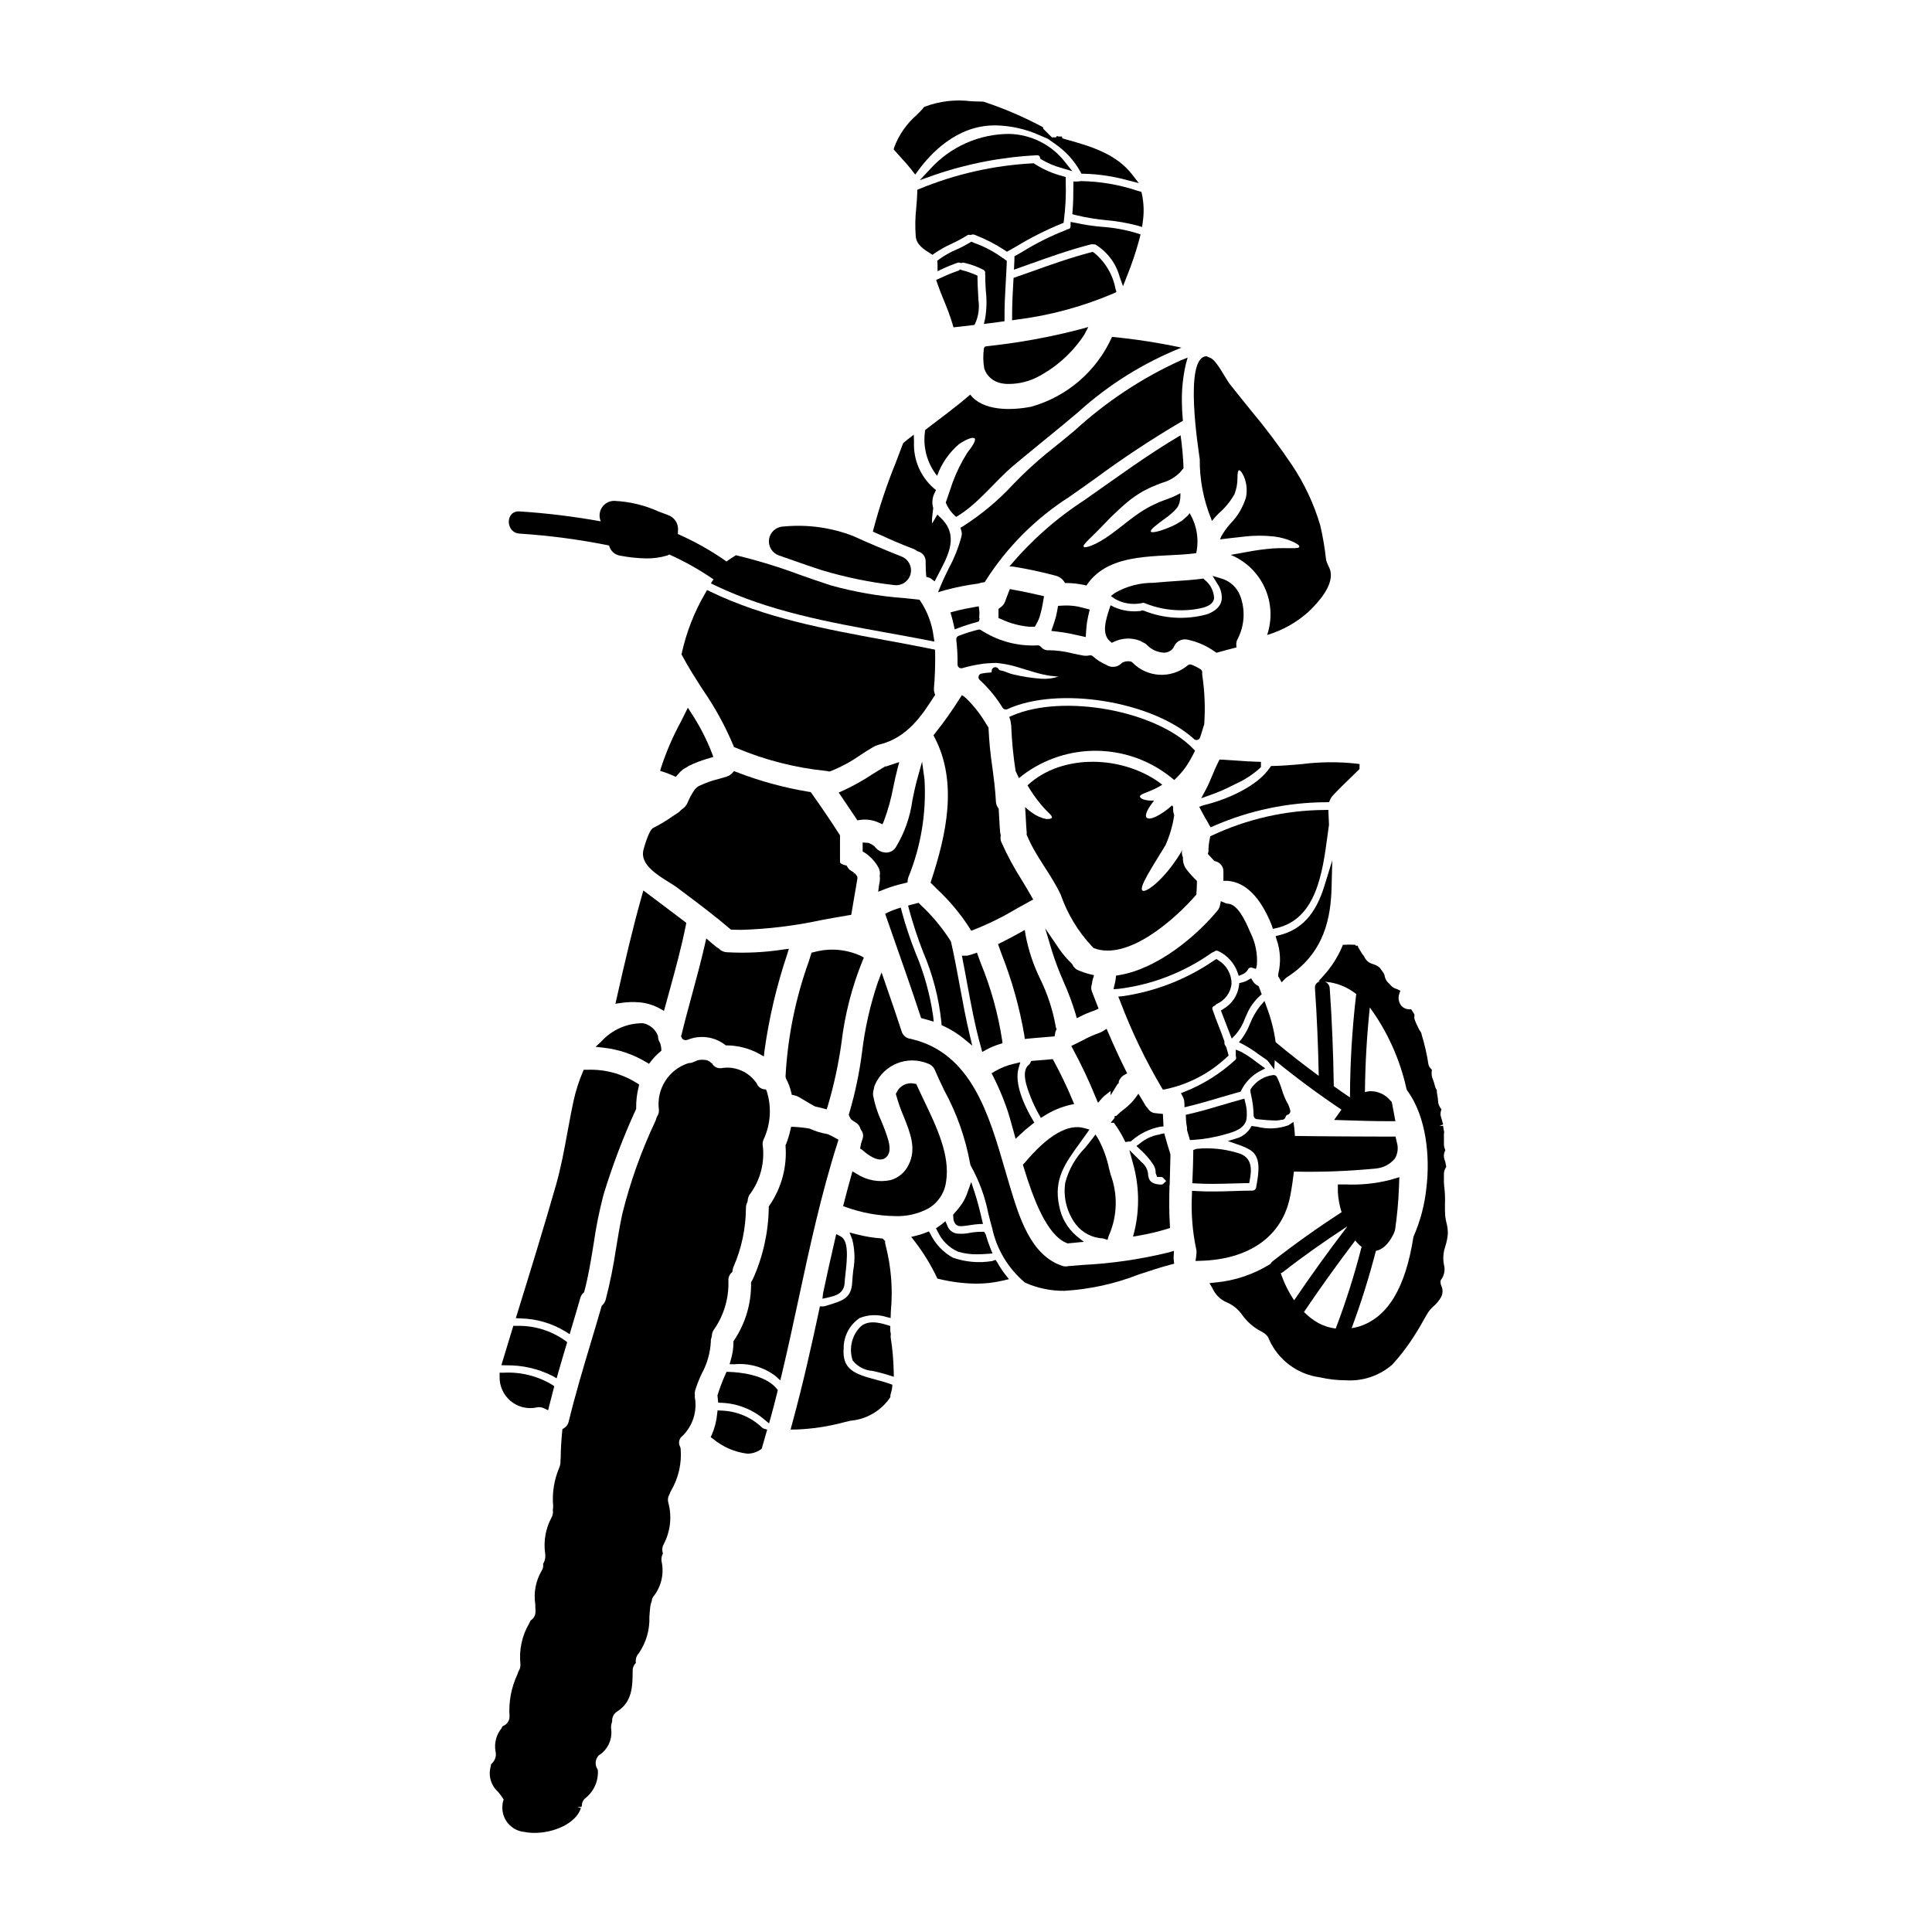<?xml version="1.0" encoding="UTF-8"?>
<!-- Uploaded to: SVG Repo, www.svgrepo.com, Generator: SVG Repo Mixer Tools -->
<svg fill="#000000" width="800px" height="800px" version="1.1" viewBox="144 144 512 512" xmlns="http://www.w3.org/2000/svg">
 <g>
  <path d="m431.73 312.83 0.16-2.277v-0.004c0.074-1.059 0.23-2.109 0.465-3.148l0.43-1.867-1.855-0.48h0.004c-1.613-0.453-3.289-0.652-4.961-0.582l-1.574 0.086-0.273 1.535c-0.168 0.949-0.414 1.887-0.727 2.801l-0.789 2.301 2.414 0.293c1.504 0.203 2.996 0.484 4.473 0.844z"/>
  <path d="m416.72 310.09h1.527l0.559-1.023c0.383-0.688 0.68-1.418 0.875-2.18 0.285-1.008 0.516-2.035 0.688-3.07l0.301-1.82-1.777-0.402c-1.875-0.434-3.766-0.84-5.664-1.18l-1.621-0.305-0.789 2.066c-0.164 0.426-0.34 0.875-0.484 1.297h0.004c-0.199 0.516-0.531 0.973-0.965 1.316l-0.766 0.59v2.398l1.18 0.516c2.195 0.977 4.539 1.582 6.934 1.797z"/>
  <path d="m437.94 305.5c-0.875 2.754-2.074 6.492 0.215 8.438l0.484 0.414 0.578-0.277h0.004c2.109-1.008 4.535-1.125 6.734-0.324 0.281 0.086 0.547 0.219 0.785 0.391l0.234 0.129 0.004 0.004c0.383 0.152 0.73 0.387 1.02 0.684 1.211 1.258 2.875 1.98 4.621 2.004 0.91-0.047 1.754-0.496 2.301-1.223l0.148-0.281c0.566-1.48 2.144-2.309 3.684-1.938 2.613 0.555 5.078 1.648 7.238 3.211l0.395 0.262 0.449-0.129c1.348-0.395 2.695-0.738 4.043-1.086l0.789-0.195-0.035-0.789h-0.004c-0.02-0.516 0.109-1.027 0.371-1.473 1.824-3.531 2.07-7.668 0.68-11.391-0.832-2.195-2.629-3.887-4.871-4.578l-2.461-0.734 1.344 2.191c0.828 1.207 1.207 2.668 1.066 4.125-0.352 2.449-2.934 3.543-4.019 3.894v-0.004c-5.5 1.484-11.332 1.137-16.617-0.992l-0.492-0.07-0.355 0.141c-2.359 0.305-4.754-0.039-6.934-0.988l-1.023-0.516z"/>
  <path d="m467.82 345.32-0.633-0.035-0.273 0.566c-0.613 1.18-1.133 2.422-1.652 3.66-0.555 1.336-1.082 2.594-1.727 3.793l-1.215 2.242 2.406-0.852-0.004 0.004c2.055-0.723 4.055-1.586 5.988-2.582l0.609-0.312h0.004c2.391-1.055 4.606-2.481 6.551-4.227l0.289-0.316v-1.363l-0.961-0.023c-1.887-0.047-3.762-0.184-5.633-0.32-1.262-0.086-2.504-0.172-3.75-0.234z"/>
  <path d="m446.33 303.88 0.262-0.055v-0.004c0.262-0.094 0.551-0.082 0.805 0.035 3.074 1.246 6.359 1.883 9.676 1.867 1.48 0.012 2.961-0.117 4.418-0.395 1.387-0.262 3.965-0.742 4.258-2.809-0.078-1.906-0.988-3.68-2.492-4.852l-0.344-0.344-0.48 0.062c-2.316 0.301-4.723 0.461-7.031 0.617-1.594 0.109-3.184 0.215-4.773 0.367l-0.953 0.082h0.004c-3.582-0.031-7.102 0.895-10.207 2.676l-1.074 0.828 1.117 0.789v-0.004c2.07 1.16 4.484 1.562 6.816 1.137z"/>
  <path d="m481.05 389.32 0.285 0.84 0.867-0.191c10.629-2.363 12.281-14.66 13.602-24.535l0.395-2.863c-0.055-0.98-0.109-1.969-0.137-2.961l-0.023-0.988-0.988 0.027h-0.004c-10.336 0.07-20.531 2.383-29.883 6.773l-0.434 0.211-0.098 0.473c-0.258 1.203-0.391 2.43-0.395 3.66l-0.145 0.516 0.352 0.395c0.395 0.441 0.789 0.883 1.18 1.301l0.188 0.191 0.266 0.066c1.328 0.301 2.238 1.527 2.141 2.887v2.316h1.18c4.676 0.395 8.543 4.25 11.508 11.469 0.043 0.102 0.07 0.207 0.145 0.414z"/>
  <path d="m387.94 413.3 0.164 0.504 0.879 0.238c0.359 0.098 0.719 0.191 1.051 0.293l1.406 0.418-0.145-1.457c-0.84-5.82-2.43-11.508-4.723-16.922-1.402-3.547-2.606-7.164-3.602-10.84l-0.25-1.008-0.996 0.309-0.004-0.004c-0.809 0.254-1.598 0.566-2.359 0.938l-0.789 0.395 1.969 5.633c2.469 7.019 5.027 14.297 7.398 21.504z"/>
  <path d="m393.52 415.67 0.543 0.246c1.914 0.883 3.711 2.004 5.34 3.336l2.258 1.855-0.68-2.844c-1.02-4.258-1.828-8.66-2.606-12.883-0.707-3.844-1.438-7.816-2.328-11.707l-0.102-0.27 0.004 0.004c-2.262-3.574-4.981-6.84-8.09-9.707l-0.434-0.438-2.773 0.715 0.25 1.004v0.004c1.043 3.832 2.285 7.609 3.731 11.309 2.57 5.973 4.211 12.305 4.859 18.777z"/>
  <path d="m426.72 473.43 0.223 0.086 4.273-0.418-1.898-1.516h0.004c-2.441-2.066-4.082-4.926-4.641-8.074-1.484-7 1.574-11.203 5.441-16.531 0.59-0.812 1.18-1.641 1.793-2.504l0.789-1.133-1.332-0.375c-4.328-1.242-9.703 1.879-15.883 9.266l-0.418 0.418 0.172 0.566c2.539 8.305 6.121 18.105 11.477 20.215z"/>
  <path d="m404.3 422.77 1.078-0.586c1.117-0.605 2.293-1.102 3.508-1.473l0.789-0.242-0.09-0.789h-0.004c-1.074-7.023-2.981-13.895-5.684-20.469l-1-2.754-0.918 0.324v-0.004c-0.43 0.16-0.867 0.289-1.312 0.395-0.188 0.059-0.379 0.094-0.574 0.102h-1.18l0.227 1.18c0.395 2.027 0.789 4.062 1.148 6.098 1.039 5.621 2.113 11.434 3.699 17.059z"/>
  <path d="m403.51 305.7-0.133-1.023-1.012 0.176c-1.75 0.309-3.621 0.66-5.512 1.18l-0.973 0.262 0.281 0.969c0.223 0.758 0.395 1.523 0.602 2.426l0.246 1.094 1.059-0.395h0.004c1.531-0.574 3.094-1.074 4.676-1.492l0.734-0.273v-0.395l0.145-0.16-0.129-0.395c0.039-0.449 0.062-0.895 0.062-1.344 0.012-0.098-0.023-0.363-0.051-0.629z"/>
  <path d="m410.6 437.14c0.602 1.574 1.254 3.938 2.008 6.691l0.539 1.969 1.18-1.121c0.934-0.883 1.969-1.773 3.106-2.66l0.672-0.531-0.434-0.738c-3.324-5.656-4.652-10.496-3.746-13.637l0.465-1.609-1.633 0.395v-0.008c-1.824 0.414-3.574 1.109-5.188 2.062l-0.789 0.473 0.418 0.824 0.004-0.004c1.297 2.555 2.434 5.191 3.398 7.894z"/>
  <path d="m454.5 350.15 0.688 0.566 0.633-0.629h0.004c0.867-0.859 1.664-1.789 2.379-2.777 0.816-1.199 1.547-2.453 2.184-3.758l0.305-0.617-0.477-0.496c-9.73-10.121-34.367-14.656-47.922-8.812l-0.836 0.359 0.289 0.863h-0.004c0.078 0.281 0.125 0.57 0.148 0.859 0.062 0.25 0.098 0.504 0.098 0.762 0.156 3.969 0.543 7.93 1.156 11.855l0.898 1.902 0.957-0.789c5.711-4.32 12.711-6.598 19.871-6.469 7.164 0.129 14.074 2.656 19.629 7.18z"/>
  <path d="m378.6 347.1-0.227 0.133c-1.113 0.656-2.215 1.344-3.316 2.035h-0.004c-2.449 1.621-5.023 3.055-7.695 4.285l-1.098 0.477 0.676 0.988c1.328 1.941 2.629 3.887 3.938 5.856l0.348 0.531 0.633-0.105c1.73-0.266 3.504-0.012 5.09 0.727l0.93 0.418 0.395-0.941c1.102-2.957 1.941-6.008 2.508-9.117 0.336-1.574 0.668-3.148 1.078-4.695l0.453-1.734-2.398 0.789c-0.395 0.141-0.789 0.285-1.035 0.359z"/>
  <path d="m416.17 365.4c2.293 5.602 6.379 10.234 8.938 15.711 1.77 5.078 4.578 9.73 8.246 13.66 0.164 0.129 0.305 0.285 0.426 0.453 9.016 3.602 21.613-7.606 27.266-14.141 0.105-1.145 0.133-2.316 0.16-3.629-0.93-0.879-1.793-1.82-2.586-2.824-0.797-0.934-1.199-2.141-1.121-3.363-0.191-0.465-0.293-0.965-0.297-1.469 0-0.184 0.055-0.348 0.055-0.535-0.113 0.27-0.242 0.535-0.391 0.789-4.293 7.043-9.176 10.629-10.086 9.977-1.094-0.746 2.535-6.188 6.109-12.082 1.121-2.527 1.895-5.195 2.293-7.93-0.27-0.684-0.363-1.43-0.266-2.16-0.113-0.129-0.211-0.273-0.293-0.426-3.094 2.754-5.977 4.055-6.75 3.254-0.613-0.613 0.297-2.43 1.969-4.512-2.512 0.105-3.656-0.586-3.734-1.039-0.133-0.664 1.922-1.094 4.027-2.133v0.004c0.648-0.312 1.281-0.66 1.891-1.043-9.949-7.762-26.438-8.508-35.723 0.16 1.016 1.734 2.168 3.383 3.445 4.938 0.676 0.824 1.398 1.613 2.16 2.359 0.641 0.559 0.961 1.012 0.855 1.277-0.105 0.27-0.668 0.395-1.523 0.348-1.301-0.266-2.527-0.801-3.602-1.574-0.695-0.473-1.355-1-1.969-1.574 0.184 2.266 0.211 4.535 0.426 6.805 0 0.184-0.027 0.348-0.027 0.531 0.039 0.051 0.074 0.109 0.102 0.168z"/>
  <path d="m465.12 396.5 0.609-0.277c0.309-0.316 0.797-0.383 1.18-0.16 2.336 1.129 4.141 3.121 5.031 5.555l0.352 1.008 0.977-0.43h-0.004c0.648-0.258 1.188-0.734 1.516-1.348 0.191-0.387 0.648-0.559 1.047-0.391l1.016 0.316 0.234-1.035 0.004-0.004c0.223-2.992-0.383-5.988-1.75-8.66-1.43-3.418-3.375-7.363-5.824-7.574v0.004c-0.301-0.02-0.594-0.09-0.871-0.215l-1.094-0.469-0.25 1.16v0.004c-0.109 0.504-0.34 0.977-0.676 1.367-5.688 6.848-15.938 15.434-26.109 17.078l-0.746 0.121-0.074 0.754-0.004 0.004c-0.062 0.523-0.16 1.039-0.293 1.551l-0.301 1.281 1.316-0.078c8.902-1.086 17.398-4.375 24.715-9.562z"/>
  <path d="m419.34 439.36 0.5 0.891 0.875-0.531c2.082-1.34 4.375-2.316 6.785-2.894l1.152-0.242-0.445-1.09v-0.004c-1.461-3.488-3.094-6.906-4.898-10.23l-0.309-0.578-5.723 0.484-0.242 0.52v-0.004c-0.07 0.164-0.176 0.312-0.309 0.426-2.269 1.707-0.57 6.113 0.312 8.387 0.645 1.68 1.414 3.305 2.301 4.867z"/>
  <path d="m415.58 390.45-1.242 0.691c-1.668 0.926-3.336 1.828-5.059 2.672l-0.789 0.395 0.898 2.512c2.769 6.996 4.805 14.258 6.074 21.672l0.125 0.949 0.949-0.098c1.223-0.129 2.453-0.227 3.68-0.324 0.836-0.066 1.672-0.133 2.5-0.207l0.766-0.07 0.133-0.77c0.031-0.254 0.102-0.5 0.207-0.73l0.188-0.395-0.152-0.395c-0.059-0.145-0.09-0.297-0.102-0.453-0.781-4.32-2.156-8.516-4.086-12.461-1.805-3.668-3.106-7.566-3.871-11.582z"/>
  <path d="m433.4 404.57c0.031-0.387 0.109-0.766 0.23-1.137l0.297-0.988-1-0.246h-0.004c-1.133-0.27-2.234-0.648-3.297-1.125-0.609-0.27-1.098-0.754-1.367-1.363l-0.227-0.336c-1.297-1.238-2.461-2.613-3.473-4.098l-3.578-5.266 1.824 6.102c0.867 2.723 1.883 5.394 3.039 8.012 1.246 2.781 2.316 5.641 3.195 8.562l0.316 1.141 1.066-0.52c1.141-0.578 2.324-1.074 3.539-1.48l1.18-0.523-0.332-0.836c-0.477-1.223-0.957-2.449-1.434-3.695h0.004c-0.258-0.598-0.27-1.27-0.039-1.875z"/>
  <path d="m391.38 338.86 0.305 0.582c6.231 11.988 3.047 25.883-0.891 37.895l-0.188 0.57 1.574 1.574-0.004 0.004c3.356 3.098 6.301 6.606 8.77 10.445l0.418 0.711 0.789-0.281v0.004c3.828-1.52 7.531-3.344 11.066-5.457 1.23-0.688 2.465-1.383 3.703-2.047l0.891-0.477-0.496-0.875c-0.828-1.457-1.688-2.887-2.551-4.309-2.047-3.207-3.852-6.562-5.398-10.039-0.211-0.484-0.273-1.02-0.184-1.539l0.035-0.191-0.043-0.191v-0.004c-0.055-0.215-0.098-0.438-0.129-0.66-0.113-1.219-0.176-2.453-0.238-3.68-0.043-0.789-0.078-1.574-0.133-2.328l-0.02-0.281-0.164-0.23h-0.004c-0.344-0.484-0.539-1.059-0.559-1.656-0.156-3.106-0.566-6.203-0.965-9.203-0.5-3.344-0.828-6.715-0.984-10.094v-0.277l-0.676-1.047c-1.492-2.547-3.332-4.875-5.469-6.914l-0.906-0.66-0.613 0.945v-0.004c-2 3.188-4.18 6.258-6.527 9.195z"/>
  <path d="m488.99 346.5c-2.512 0.215-5.117 0.445-7.641 0.492h-0.508l-0.289 0.422c-3.461 5.094-11.633 8.559-17.578 9.973l-1.18 0.426 0.602 1.125c0.586 1.09 1.18 2.176 1.828 3.242 0.043 0.117 0.094 0.23 0.16 0.336l0.461 0.738 0.789-0.363v0.004c9.445-4.125 19.641-6.269 29.949-6.297l0.648-0.02 0.238-0.605v-0.004c0.156-0.375 0.367-0.719 0.637-1.027 1.527-1.656 3.176-3.25 4.769-4.793 0.699-0.68 1.41-1.367 2.109-2.055l0.293-0.293 0.027-1.309-0.84-0.125v0.004c-4.812-0.527-9.672-0.484-14.477 0.129z"/>
  <path d="m453.95 457.99 0.027 0.031 0.07-2.562c0.055-1.844 0.105-3.656 0.133-5.477l-0.129-0.5c-0.449-1.402-0.871-2.828-1.266-4.258l-0.242-0.883-0.898 0.18v0.004c-0.109 0.012-0.211 0.051-0.297 0.117-1.934 0.285-3.75 1.105-5.246 2.363l-0.945 0.703 0.863 0.789c1.387 1.223 2.609 2.625 3.633 4.168 0.426 0.664 0.637 1.445 0.609 2.234l0.395 1.012h0.984c0.254-0.012 0.5 0.098 0.664 0.293l0.75 0.789-0.789 0.715h0.004c-0.164 0.152-0.379 0.234-0.602 0.223-2.398-0.098-3.394-0.953-3.43-2.965-0.168-1.168-0.777-2.231-1.699-2.969-0.148-0.152-0.297-0.301-0.336-0.328v0.004c-0.086-0.129-0.188-0.242-0.309-0.34l-2.606-2.562 0.965 3.562c1.652 5.836 1.785 11.996 0.395 17.902l-0.395 1.48 1.512-0.254v-0.004c2.555-0.438 5.082-1.035 7.562-1.793l0.742-0.227-0.047-0.789c-0.215-3.465-0.176-6.93-0.105-10.16z"/>
  <path d="m365.61 471.06-0.289 1.23c-1.094 4.781-2.188 9.59-3.203 14.426l-0.152 1.465 1.496-0.34c1.914-0.434 4.293-0.969 4.394-4.094 0-0.422 0.09-1.109 0.184-1.945 0.559-4.914 0.844-9.055-1.305-10.168z"/>
  <path d="m372.93 397.79-0.758-0.449c-3.93-1.816-8.379-2.172-12.547-0.996l-0.566 0.113-0.676 2.199c-3.562 9.863-5.656 20.195-6.207 30.664l0.113 0.461c0.629 1.184 1.102 2.438 1.406 3.742l0.141 0.609 0.613 0.129c0.328 0.066 0.645 0.168 0.945 0.309 0.699 0.371 1.406 0.789 2.125 1.227 0.789 0.473 1.574 0.957 2.41 1.387l0.273 0.094c0.664 0.129 1.312 0.285 1.969 0.465l0.91 0.254 0.293-0.902h-0.004c1.633-5.508 2.852-11.129 3.641-16.82 0.883-7.441 2.758-14.73 5.578-21.676z"/>
  <path d="m376.73 380.32 1.574-0.621v-0.004c1.793-0.688 3.633-1.246 5.508-1.668l0.672-0.16 0.074-0.684 0.004-0.004c0.023-0.191 0.062-0.383 0.117-0.574 3.375-8.242 4.852-17.137 4.328-26.027l-0.648-4.723-1.273 4.578c-0.512 1.84-0.902 3.731-1.277 5.566l-0.004-0.004c-0.582 4.465-2.098 8.758-4.445 12.598-0.559 0.844-1.5 1.352-2.512 1.348h-0.02c-1.195-0.023-2.309-0.605-3.008-1.574-0.488-0.441-1.062-0.781-1.688-0.996l-1.52-0.102v2.363l0.465 0.289v-0.004c1.594 1.02 2.898 2.438 3.785 4.109 0.297 0.605 0.402 1.285 0.289 1.949v0.273c0.062 0.43 0.062 0.863 0 1.293-0.078 0.367-0.137 0.703-0.195 1.078z"/>
  <path d="m324.93 419.4 0.52 0.234h0.395l0.363-0.07c3.285-1.348 7.039-0.867 9.879 1.27l0.254 0.203h0.328c2.953 0.039 5.856 0.789 8.453 2.195l1.309 0.75 0.16-1.5c1.207-8.695 3.223-17.262 6.023-25.582l0.449-1.473-1.523 0.207c-4.945 0.766-9.961 1.004-14.957 0.715-0.793-0.035-1.535-0.383-2.07-0.965l-0.242-0.148c-0.227-0.129-0.441-0.285-0.637-0.461-0.203-0.172-0.395-0.34-0.621-0.508-0.227-0.168-0.395-0.332-0.605-0.5l-1.238-1.074-0.367 1.598c-1.008 4.426-2.215 8.875-3.379 13.184-0.977 3.606-1.969 7.207-2.832 10.844l-0.125 0.242 0.16 0.324v-0.004c0.047 0.199 0.152 0.383 0.305 0.52z"/>
  <path d="m314.49 369.34c-0.844 3.723 3.594 6.481 6.84 8.492 0.812 0.504 1.547 0.961 2.094 1.371l1.574 1.18c4.16 3.121 8.457 6.352 12.469 9.773l0.262 0.219h0.34c0.789 0.031 1.562 0.047 2.328 0.047l-0.004 0.004c7.18-0.215 14.324-1.09 21.348-2.609 2.391-0.438 4.769-0.879 7.156-1.266l0.691-0.109 0.594-3.516c0.34-2.043 0.68-4.082 1.043-6.106l-0.043-0.586-0.465-0.602c-0.105-0.105-0.195-0.184-0.301-0.273l-0.285 0.289 0.207-0.395-0.18-0.105h0.004c-0.172-0.121-0.348-0.23-0.531-0.332-0.449-0.254-0.816-0.625-1.062-1.078l-0.211-0.355-0.395-0.094c-0.812-0.199-1.355-0.535-1.355-0.836v-7.086l-0.152-0.242c-2.262-3.543-4.672-7.086-7.363-10.875l-0.246-0.344-0.418-0.059h-0.004c-6.594-1.082-13.055-2.844-19.285-5.262l-0.621-0.223-0.445 0.496c-0.402 0.445-0.918 0.773-1.492 0.945-0.727 0.238-1.469 0.445-2.211 0.648v0.004c-1.648 0.398-3.25 0.961-4.785 1.68l-0.578 0.27v-0.004c-0.316 0.246-0.613 0.52-0.875 0.82l-0.219 0.277c-0.18 0.27-0.332 0.535-0.457 0.758h-0.004c-0.32 0.527-0.613 1.07-0.871 1.629-0.039 0.098-0.082 0.191-0.129 0.285l-0.137 0.309v-0.004c-0.293 0.812-0.848 1.508-1.574 1.969l-0.262 0.215v0.004c-0.207 0.246-0.445 0.469-0.711 0.66-0.578 0.371-1.141 0.746-1.707 1.125-1.574 1.113-3.227 2.102-4.953 2.957-1.258 0.613-2.606 5.891-2.617 5.934z"/>
  <path d="m434.98 436.25 1.055-1.203v-0.004c0.176-0.191 0.359-0.379 0.551-0.555l0.805-0.637c0.312-0.242 0.621-0.488 0.93-0.738v1.16l1.82-2.949 0.332-0.277v-0.395l-0.004 0.004c0.238-0.742 0.746-1.371 1.422-1.758l0.816-0.457-0.418-0.84c-1.52-3.039-3.016-6.277-4.566-9.898l-0.457-1.062-0.977 0.621c-0.25 0.16-0.512 0.289-0.789 0.395-1.637 0.578-3.223 1.289-4.746 2.121-0.637 0.328-1.281 0.656-1.934 0.969l-0.93 0.441 0.484 0.91 0.004-0.004c2.227 4.117 4.223 8.348 5.981 12.684z"/>
  <path d="m469.59 423.75-0.141-0.586c-0.137-0.551-0.309-1.102-0.473-1.652l-0.199-0.367c-0.219-0.246-0.324-0.57-0.297-0.895l0.02-0.203-0.066-0.195c-0.477-1.387-1.008-2.754-1.543-4.117-0.535-1.363-1.07-2.754-1.551-4.156v-0.004c-0.09-0.188-0.09-0.41-0.004-0.598 0.086-0.191 0.254-0.336 0.453-0.395l0.355-0.254c0.082-0.102 0.184-0.188 0.297-0.258 2.188-0.949 3.691-3.004 3.938-5.371 0.004-2.539-1.32-4.894-3.492-6.207l-0.52-0.355-0.539 0.324c-7.219 4.981-15.484 8.238-24.16 9.523l-1.309 0.121 0.484 1.215 0.004 0.004c2.996 7.926 6.672 15.582 10.984 22.879l0.344 0.559 0.645-0.094c6.117-1.281 11.766-4.231 16.309-8.523z"/>
  <path d="m482.72 402.68 0.926 1.637 0.965-0.984h-0.004c0.145-0.137 0.301-0.258 0.465-0.367 10.094-6.461 11.613-16.113 11.809-23.801l0.188-7.168-2.113 6.852c-2.277 7.402-6.07 11.531-11.914 12.988l-0.988 0.246 0.281 0.98v0.004c1.004 2.883 1.152 5.996 0.43 8.965z"/>
  <path d="m321.5 406.3c1.527-5.57 3.109-11.328 4.262-17.129l0.117-0.598-0.484-0.379c-2.109-1.617-4.227-3.203-6.352-4.793l-4.547-3.414-0.395 1.387c-2.492 8.836-4.504 17.562-6.691 27.234l-0.316 1.402 1.422-0.207 0.004-0.004c1.676-0.262 3.379-0.312 5.066-0.156 1.855 0.172 3.652 0.73 5.277 1.641l1.102 0.609z"/>
  <path d="m437.5 472.58 0.293-0.992c0.039-0.137 0.098-0.27 0.172-0.395 2.144-5.027 2.285-10.688 0.395-15.816-0.133-0.477-0.277-1.035-0.434-1.641-0.57-2.75-1.531-5.398-2.852-7.875l-0.762-1.211-0.859 1.148c-0.566 0.762-1.215 1.547-1.875 2.363-2.535 2.57-4.352 5.758-5.273 9.25-0.598 3.953 0.438 7.981 2.871 11.152 1.73 2.176 4.312 3.496 7.086 3.629z"/>
  <path d="m345.97 522.34c-2.938-2.812-6.82-4.426-10.887-4.519l-0.93-0.043-0.098 0.922v-0.004c-0.176 1.875-0.645 3.707-1.387 5.438l-0.332 0.742 0.66 0.465h0.004c2.574 2.133 5.703 3.484 9.02 3.894 1.266 0.012 2.504-0.367 3.543-1.086l0.277-0.191 0.102-0.324c0.227-0.734 0.434-1.473 0.637-2.207 0.148-0.543 0.301-1.082 0.457-1.621l0.281-0.938-0.934-0.285c-0.156-0.047-0.297-0.129-0.414-0.242z"/>
  <path d="m337.2 507.57-0.668-0.02-0.266 0.617c-0.812 1.797-1.516 3.644-2.098 5.531l-0.035 0.133 0.195 1.883 0.789 0.039c4.234 0.145 8.293 1.727 11.504 4.492l1.18 0.98 0.414-1.465c0.645-2.277 1.23-4.586 1.797-6.891l0.113-0.477-0.309-0.395c-3.047-3.719-9.84-4.336-12.617-4.43z"/>
  <path d="m332.59 498.35 0.066-0.355c0.008-0.574 0.191-1.137 0.523-1.609 2.664-3.797 4.016-8.355 3.856-12.988-0.062-0.777 0.227-1.539 0.785-2.082l0.254-0.238 0.051-0.355h0.004c0.035-0.312 0.109-0.621 0.223-0.914 2.176-4.965 3.309-10.324 3.332-15.742 0.004-0.5 0.125-0.988 0.348-1.43l0.105-0.395h0.004c0.02-0.703 0.273-1.383 0.719-1.93 2.711-3.75 3.871-8.402 3.246-12.988-0.031-0.516 0.078-1.035 0.32-1.496 1.809-3.957 2.09-8.441 0.785-12.594l-0.223-0.504-0.547-0.074c-0.84-0.121-1.551-0.68-1.863-1.469-2.051-3.144-5.777-4.762-9.477-4.113-0.906 0.102-1.789-0.312-2.289-1.074v-0.117l-0.238-0.121-0.004-0.004c-0.516-0.574-1.25-0.898-2.023-0.891-0.316-0.031-0.637-0.031-0.953 0l-0.395 0.051h0.004c-0.125 0.023-0.25 0.059-0.367 0.102l-0.293 0.105c-0.137 0.086-0.289 0.152-0.449 0.195l-0.242 0.086c-0.363 0.199-0.77 0.305-1.18 0.312l-0.266 0.035c-5.238 1.695-8.516 6.891-7.789 12.344 0.043 0.645-0.133 1.285-0.5 1.816l-0.16 0.344c-0.059 0.266-0.141 0.531-0.246 0.785-3.727 7.883-6.668 16.113-8.781 24.574-0.656 3.07-1.18 6.199-1.668 9.223v-0.004c-0.676 4.586-1.598 9.129-2.754 13.613-0.156 0.539-0.449 1.027-0.855 1.418l-0.191 0.18-0.074 0.262c-0.91 3.168-1.863 6.328-2.809 9.488-2.043 6.824-4.16 13.883-5.871 20.949l-0.004-0.004c-0.145 0.723-0.59 1.348-1.223 1.723l-0.434 0.254-0.051 0.504c-0.246 2.644-0.395 4.832-0.395 6.894h0.004c-0.008 0.316-0.035 0.633-0.078 0.945 0.047 0.688-0.078 1.371-0.363 1.996-1.336 3.168-1.875 6.617-1.574 10.043 0.008 0.27-0.016 0.539-0.066 0.805l-0.027 0.148 0.02 0.145v0.004c0.09 0.668-0.031 1.344-0.348 1.941-1.566 2.906-2.164 6.238-1.703 9.512 0.145 0.863 0.008 1.75-0.395 2.527l-0.145 0.254 0.023 0.297c0.043 0.531-0.094 1.066-0.395 1.508-1.57 2.68-2.172 5.816-1.703 8.887 0.027 0.637 0.055 1.27 0.059 1.891 0.043 0.891-0.367 1.746-1.09 2.273l-0.207 0.152-0.109 0.238-0.004 0.004c-0.078 0.191-0.172 0.379-0.277 0.555-1.895 3.246-2.703 7.016-2.309 10.754v0.262-0.004c0.016 0.562-0.145 1.113-0.461 1.574l-0.148 0.332c-0.062 0.258-0.152 0.504-0.27 0.742-1.566 3.402-2.254 7.137-2.004 10.871 0.055 1.098-0.57 2.117-1.574 2.566l-0.281 0.129-0.152 0.27h0.004c-0.055 0.09-0.098 0.184-0.129 0.281-1.398 1.719-1.973 3.969-1.574 6.152 0.266 1.125-0.086 2.309-0.93 3.106l-0.262 0.301-0.055 0.336 0.004-0.004c-0.016 0.109-0.039 0.223-0.066 0.328-0.648 2.398 0.113 4.953 1.969 6.602 0.469 0.547 0.898 1.125 1.289 1.73 0.121 0.199 0.184 0.324 0.215 0.367v-0.004c-0.195 0.449-0.309 0.93-0.328 1.418-0.191 1.734 0.332 3.473 1.441 4.816 1.113 1.348 2.723 2.184 4.461 2.324 0.863 0.168 1.742 0.246 2.621 0.242 5.098 0 10.957-2.484 12.27-6.578l-0.938-0.305h1.09l0.105-0.445 0.004 0.004c0.004-0.746 0.355-1.449 0.949-1.906 2.231-1.773 3.449-4.523 3.277-7.367l-0.113-0.305v0.004c-0.742-1.148-0.598-2.652 0.344-3.637 2.332-1.453 3.621-4.117 3.312-6.848-0.098-0.66-0.031-1.336 0.191-1.965l0.047-0.152v-0.16c-0.035-1.055 0.512-2.039 1.422-2.57 3.965-2.582 3.996-6.719 4.019-10.723-0.02-0.652 0.191-1.293 0.602-1.801l0.242-0.297-0.02-0.395c-0.055-0.789 0.23-1.562 0.789-2.129 1.961-2.856 2.949-6.266 2.82-9.73 0.066-0.906 0.129-1.793 0.234-2.664h0.004c0.035-0.438 0.145-0.863 0.32-1.266l0.082-0.312c0.035-0.383 0.172-0.754 0.395-1.066 2.086-2.586 2.902-5.973 2.219-9.223-0.133-0.637-0.07-1.301 0.188-1.898l0.145-0.312-0.082-0.332c-0.184-0.723-0.082-1.488 0.289-2.141 1.781-3.367 2.223-7.289 1.23-10.969-0.223-0.719-0.129-1.5 0.254-2.148l0.102-0.227 0.004-0.004c0.082-0.285 0.203-0.559 0.359-0.812 1.98-3.367 2.867-7.266 2.539-11.156l-0.109-0.434c-0.605-1.02-0.316-2.332 0.66-3 2.703-2.688 3.898-6.535 3.191-10.277l0.023-0.297v-0.113h0.004c-0.066-0.465-0.031-0.938 0.105-1.387 0.477-1.527 1.066-3.019 1.762-4.461 1.398-2.566 2.203-5.414 2.363-8.332-0.023-0.426 0.051-0.852 0.211-1.246z"/>
  <path d="m376.05 509.61c-5.543-1.48-8.918-2.668-8.469-8.332-0.012-3.207 1.582-6.207 4.242-7.992 2.238-0.898 4.719-1.004 7.023-0.289l1.18 0.297 0.062-1.828c0.555-5.875 0.078-11.801-1.402-17.512-0.07-0.25-0.117-0.504-0.141-0.762l0.043-0.266-0.668-0.703-0.367-0.027c-2.211-0.168-4.402-0.535-6.551-1.09l-1.863-0.473 0.703 1.785 0.004 0.004c0.695 2.703 0.785 5.523 0.27 8.266-0.109 1.055-0.215 2.066-0.262 2.992-0.191 4.328-2.43 5-6.496 6.227l-0.895 0.273 0.004-0.004c-0.129 0.027-0.262 0.039-0.395 0.031h-0.789l-0.164 0.789c-1.801 8.461-4.258 19.59-7.269 30.598l-0.344 1.25h1.301c4.371-0.148 8.707-0.801 12.926-1.945 0.555-0.137 1.109-0.266 1.66-0.395 4.199-0.363 8.02-2.578 10.422-6.043l0.137-0.262v-0.273 0.004c0.027-0.328 0.098-0.652 0.207-0.965 0.137-0.406 0.23-0.828 0.273-1.258l0.055-0.746-0.707-0.25c-1.219-0.434-2.481-0.773-3.731-1.102z"/>
  <path d="m380.06 498.58c-0.043-0.289-0.043-0.582 0-0.871l0.027-0.191-0.047-0.188v-0.004c-0.066-0.258-0.102-0.52-0.105-0.789v-1.133l-0.684-0.219c-2.477-0.789-5.574-1.422-7.477 0.676h-0.004c-2.125 2.359-2.812 5.68-1.797 8.688 1.277 1.613 3.176 2.613 5.231 2.754l0.602 0.129c1.281 0.289 2.547 0.629 3.754 1.016l1.309 0.422-0.023-1.375v0.004c-0.059-2.988-0.32-5.965-0.785-8.918z"/>
  <path d="m365.97 446.8 0.242-0.762-0.703-0.395c-0.695-0.395-1.395-0.746-2.086-1.055l-0.25-0.07h-0.004c-1.582-0.262-3.125-0.738-4.582-1.414-1.355-0.25-2.731-0.406-4.113-0.469l-0.812-0.031-0.184 0.789h0.004c-0.289 1.293-0.676 2.562-1.156 3.801l-0.141 0.23v0.328c0.406 5.57-1.105 11.113-4.277 15.711l-0.172 0.277v0.301h-0.004c-0.098 6.547-1.539 13.008-4.234 18.977-0.09 0.184-0.195 0.355-0.309 0.52l-0.148 0.238v0.289h-0.004c0.074 5.379-1.492 10.652-4.492 15.121l-0.168 0.25v0.312h-0.004c-0.004 1.539-0.234 3.07-0.68 4.547l-0.348 1.223 1.27 0.027h0.004c3.91-0.367 7.816 0.758 10.934 3.148l1.23 1.133 0.395-1.633c1.574-6.559 3.004-13.254 4.402-19.727 2.969-13.801 6.039-28.047 10.391-41.668z"/>
  <path d="m315.99 425.93 0.539-0.695v-0.004c0.703-0.91 1.5-1.742 2.383-2.481l0.359-0.297-0.039-0.762h-0.004c-0.055-0.379-0.133-0.75-0.23-1.117l-0.141-0.316v0.004c-0.301-0.457-0.461-0.988-0.465-1.535l-0.098-0.395h-0.004c-0.684-1.633-2.133-2.816-3.867-3.168-4.191-0.047-8.199 1.695-11.02 4.793l-1.574 1.461 2.129 0.234v0.004c3.984 0.438 7.828 1.738 11.262 3.809z"/>
  <path d="m286.22 516.97c0.66-0.129 1.34-0.047 1.945 0.238l1.094 0.527 0.289-1.18c0.312-1.258 0.637-2.496 0.965-3.746l0.375-1.422-0.535-0.395-0.004-0.004c-3.891-2.348-8.402-3.465-12.941-3.203h-1.004v1.004c-0.078 2.496 0.996 4.891 2.914 6.492 1.914 1.602 4.461 2.231 6.902 1.707z"/>
  <path d="m313.38 431.44-0.555-0.395v0.004c-0.09-0.059-0.188-0.113-0.285-0.16-3.859-2.387-8.344-3.566-12.879-3.387h-0.973l-0.254 0.609c-1.004 2.363-1.793 4.809-2.363 7.312-0.625 2.856-1.148 5.711-1.676 8.566-0.84 4.578-1.707 9.309-3.004 13.895-3.269 11.438-6.84 22.984-10.32 34.242l-0.371 1.203 1.258 0.066h0.004c4.203 0.082 8.309 1.281 11.895 3.477l1.105 0.711 0.371-1.258c0.832-2.754 1.656-5.559 2.457-8.355 0.133-0.5 0.406-0.953 0.785-1.305l0.219-0.195 0.074-0.285c1.09-4.109 1.77-8.336 2.43-12.43h0.004c0.625-4.426 1.504-8.812 2.637-13.137 2.348-7.711 5.215-15.254 8.574-22.582l0.082-0.191v-0.219c-0.031-1.855 0.184-3.707 0.637-5.508z"/>
  <path d="m290.41 508.63 1.098 0.645 0.348-1.219c0.746-2.582 1.488-5.168 2.266-7.723l0.191-0.652-0.535-0.395h0.004c-3.781-2.699-8.348-4.074-12.988-3.914l-0.754-0.023-3.172 10.43 1.273 0.047c4.258-0.074 8.469 0.891 12.27 2.805z"/>
  <path d="m527.3 467.93c-0.145-0.586-0.25-1.184-0.316-1.781-0.078-1.09-0.066-2.141-0.051-3.176 0.055-1.402 0-2.805-0.16-4.199l0.039-0.062-0.078-0.18c-0.09-0.816-0.113-1.641-0.078-2.461v-0.898c-0.012-0.57 0.137-1.137 0.426-1.633l0.195-0.34-0.086-0.395v0.004c-0.043-0.164-0.07-0.336-0.082-0.504l-0.109-0.453c-0.09-0.199-0.242-0.762-0.25-0.789h-0.004c-0.176-0.629-0.133-1.305 0.129-1.906l0.145-0.363-0.141-0.367c-0.152-0.402-0.23-0.832-0.223-1.266v-2.668l0.066-0.566-0.074-0.23c-0.055-0.395-0.195-1.258-0.215-1.352l-0.973 0.07 0.984-0.43-0.578-2.047h-0.004c-0.145-0.492-0.145-1.012 0-1.504l0.133-0.457-0.281-0.395h0.004c-0.398-0.555-0.613-1.219-0.621-1.898 0 0-0.066-0.488-0.086-0.855l-0.074-0.395c-0.051-0.301-0.102-0.594-0.156-1v-0.551l-0.156-0.238h-0.004c-0.141-0.207-0.242-0.438-0.305-0.676-0.141-0.629-0.324-1.246-0.555-1.844-0.305-0.68-0.43-1.426-0.352-2.164l0.059-0.461-0.32-0.336c-0.309-0.305-0.52-0.695-0.602-1.121-0.41-2.664-1.012-5.293-1.801-7.871l-0.043-0.281-0.203-0.43c-0.293-0.371-0.527-0.781-0.703-1.219l-0.328-0.684c-0.199-0.406-0.375-0.824-0.523-1.254-0.133-0.352-0.176-0.734-0.121-1.109l0.035-0.34-0.879-1.367-0.52-0.023v0.004c-0.906 0.004-1.762-0.438-2.277-1.18-0.562-0.863-0.695-1.938-0.359-2.91l0.277-0.816-0.766-0.395-0.34-0.117h-0.004c-0.641-0.188-1.203-0.586-1.598-1.129l-0.184-0.199c-0.715-0.566-1.18-1.387-1.297-2.293l-0.273-0.59c-0.242-0.363-0.492-0.719-0.703-0.984l-0.207-0.305c-0.07-0.074-0.133-0.129-0.293-0.27l-0.34-0.238 0.004 0.004c-0.137-0.086-0.281-0.164-0.426-0.234l-0.73-0.297v0.004c-0.113-0.043-0.23-0.078-0.348-0.109-0.922-0.297-1.668-0.98-2.055-1.867l-0.164-0.273c-0.117-0.141-0.254-0.305-0.34-0.422-0.18-0.285-0.359-0.578-0.535-0.871-0.176-0.293-0.371-0.613-0.562-0.918l-0.121-0.438-0.543 0.004h-0.035v-0.227l-0.91-0.047c-0.598-0.035-1.195-0.023-1.789 0.027h-0.648l-0.25 0.594c-1.199 2.789-2.856 5.359-4.902 7.602l-1.332 1.477 0.465 0.035c-0.883 0.125-1.504 0.934-1.398 1.82 0.535 7.727 0.852 15.457 1.004 23.199-3.894-2.852-7.707-5.809-11.414-8.918h-0.004c-0.441-3.195-1.246-6.328-2.387-9.34l-0.566-1.574-1.102 1.258c-1.156 1.453-2.082 3.074-2.758 4.801-0.551 1.398-1.277 2.719-2.16 3.938l-0.758 0.953 1.09 0.543c1.43 0.762 2.801 1.637 4.094 2.617 0.719 0.512 1.441 1.023 2.156 1.496 0.152 0.105 0.285 0.242 0.395 0.395l1.625 2.148 0.129-2.441c5.688 4.641 11.578 9.004 17.68 13.086l-1.945 2.734 3.938 0.121c3.324 0.105 6.617 0.203 9.941 0.203h2.363l-0.434-2.328c-0.133-0.734-0.273-1.473-0.434-2.234l-0.113-0.527-0.371-0.395v0.008c-1.32-1.613-3.309-2.523-5.391-2.469-0.449 0.039-0.895 0.121-1.332 0.242 0.074-7.504 0.504-14.98 1.297-22.434 4.707 6.465 8.02 13.836 9.727 21.648l0.16 0.348c5.215 7.023 6.066 17.871 5.117 25.68v-0.004c-0.441 4.469-1.582 8.844-3.383 12.957l-0.082 0.27c-2.109 13.383-6.738 21.09-14.145 23.578v-0.004c-0.723 0.23-1.465 0.406-2.215 0.523 2.496-6.715 4.641-13.555 6.43-20.492 1.484-0.273 3.18-1.406 4.684-4.484 0.066-0.133 0.121-0.281 0.199-0.484l0.191-0.602h0.004c0.543-3.715 0.891-7.457 1.031-11.211l0.102-2.754-2.641 0.789v-0.004c-3.82 0.941-7.758 1.328-11.688 1.145h-1.969v1.969-0.004c0.102 1.836 0.438 3.648 0.992 5.398-6.297 4.074-12.395 8.41-18.293 13.016-0.234 0.176-0.422 0.41-0.543 0.676-4.426 2.781-9.449 4.477-14.656 4.941l-1.527 0.164 0.789 1.316c0.738 1.703 2.106 3.059 3.812 3.781 1.703 0.727 3.152 1.934 4.18 3.473 1.09 1.469 2.445 2.723 3.992 3.699l0.312 0.164c1.352 0.73 2.332 1.258 2.754 2.574 2.457 5.41 7.531 9.172 13.422 9.953 2.242 0.516 4.535 0.781 6.832 0.785 4.512 0.305 8.961-1.191 12.371-4.16 2.359-2.598 4.469-5.414 6.301-8.406 0.648-0.984 1.223-2.016 1.801-3.047 0.426-0.758 0.852-1.52 1.316-2.266 0.426-0.641 0.93-1.219 1.5-1.73 0.832-0.707 1.523-1.562 2.047-2.519 0.445-0.895 0.461-1.945 0.043-2.852-0.152-0.328-0.234-0.684-0.242-1.043-0.02-0.289 0.074-0.57 0.266-0.789 0.262-0.355 0.461-0.754 0.586-1.18 0.27-0.824 0.301-1.707 0.09-2.547-0.043-0.23-0.098-0.504-0.148-0.859-0.148-1.41 0.023-2.836 0.504-4.172 0.34-1.055 0.559-2.144 0.652-3.25 0.008-1.027-0.121-2.051-0.395-3.043zm-22.465 6.504c-1.875 7.34-4.16 14.566-6.856 21.648-1.59-0.195-3.129-0.684-4.547-1.434-1.422-0.797-2.723-1.793-3.863-2.961l0.023-0.023c4.328-6.441 8.879-12.734 13.566-18.926 0.488 0.633 1.047 1.203 1.676 1.695zm4.016-73.336m-12.461 4.805c-0.035-0.773-0.531-1.449-1.258-1.715h0.238c2.957 0.273 5.766 1.414 8.078 3.277-0.027 0.07-0.051 0.137-0.066 0.207-1.059 9.016-1.602 18.086-1.629 27.16-1.453-0.969-2.867-1.969-4.293-2.988v-0.07c-0.117-8.621-0.473-17.242-1.07-25.871zm4.559 63.164 0.031 0.062c-4.856 6.352-9.527 12.84-14.016 19.457-1.508-2.223-2.699-4.641-3.543-7.191 0.223-0.07 0.43-0.176 0.617-0.312 5.449-4.266 11.113-8.23 16.91-12.012z"/>
  <path d="m394.73 457.09c1.094-6.894-2.527-14.473-5.723-21.16-0.691-1.441-1.363-2.844-1.969-4.18l-0.219-0.488-0.527-0.082c-1.914-0.434-3.867 0.539-4.676 2.328l-0.211 0.352 0.102 0.395c0.523 1.887 1.172 3.738 1.945 5.539 1.793 4.461 3.492 8.66 1.34 12.898h-0.004c-0.926 1.957-2.644 3.426-4.723 4.035-3.117 0.684-6.379 0.086-9.051-1.656l-1.105-0.652-0.344 1.23c-0.668 2.363-1.285 4.723-1.906 7.121l-0.223 0.867 0.844 0.305-0.004-0.004c4.144 1.477 8.5 2.266 12.895 2.34 3.066 0.121 6.106-0.574 8.816-2.008 2.617-1.52 4.371-4.176 4.742-7.18z"/>
  <path d="m461.05 448.46-0.824 0.316v0.832c-0.027 2.309-0.105 4.648-0.211 6.988l-0.043 0.969 0.965 0.055c1.426 0.086 2.852 0.117 4.273 0.117 1.879 0 3.746-0.051 5.578-0.105 1.152-0.031 2.301-0.066 3.461-0.086h0.812l0.141-0.789c0.395-2.309 1.078-6.176-3.379-7.262v-0.004c-3.488-1.047-7.148-1.398-10.773-1.031z"/>
  <path d="m485.91 461.01c0.453-2.34 0.754-4.473 0.988-6.516h0.527c7.102 0.148 14.207-0.133 21.273-0.836 1.934-0.184 3.715-1.125 4.953-2.625 0.773-1.285 0.965-2.844 0.531-4.281l-0.348-1.539h-1.574c-5.547 0-18.766-0.07-25.094-0.176-0.055-0.719-0.082-1.461-0.172-2.148l-0.215-1.574-1.312 0.887v-0.004c-2.672 0.969-5.574 1.105-8.328 0.395l-1.453-0.191-0.328 0.551h0.004c-0.75 1.152-1.836 2.043-3.113 2.555l-2.852 0.883 2.82 0.984 0.004-0.004c1.062 0.344 2.082 0.801 3.043 1.359 3.043 1.828 2.309 6.035 1.719 9.414l-0.125 0.715v0.004c-0.16 0.402-0.555 0.668-0.992 0.66-1.574 0-3.176 0.062-4.766 0.113-3.332 0.105-6.793 0.211-10.18 0l-1.016-0.066-0.031 1.02h0.004c-0.254 4.836 0.121 9.684 1.121 14.422 0.117 0.516 0.125 1.051 0.027 1.574 0.004 0.133-0.004 0.262-0.02 0.395l-0.191 1.18 1.18-0.031c13.148-0.316 21.867-6.566 23.914-17.117z"/>
  <path d="m319.21 347.36-0.273 0.922 0.918 0.293v-0.004c0.871 0.289 1.727 0.621 2.559 1l0.676 0.309 0.48-0.566 0.004-0.004c0.406-0.492 0.863-0.949 1.359-1.355 0.375-0.27 0.77-0.504 1.184-0.703 0.113-0.098 0.234-0.184 0.359-0.262 1.785-0.871 3.648-1.57 5.566-2.09l1-0.301-0.363-0.98c-1.43-3.715-3.258-7.266-5.449-10.594l-0.941-1.469-1.895 3.789c-2.086 3.84-3.824 7.863-5.184 12.016z"/>
  <path d="m467.1 434.93c1.75-0.516 3.504-1.031 5.25-1.512l0.418-0.113 0.195-0.395c1.082-2.144 2.797-3.906 4.914-5.043l1.426-0.738-1.309-0.934c-0.395-0.285-0.789-0.574-1.18-0.871-1.223-0.961-2.519-1.82-3.883-2.57l-1.434-0.605v1.613l0.055 0.328v-0.004c0.121 0.312 0.016 0.664-0.254 0.855-3.887 3.57-8.395 6.402-13.297 8.355l-1.043 0.395 0.516 0.988c0.246 0.48 0.379 1.012 0.395 1.551l0.043 1.211 1.18-0.289c2.703-0.652 5.394-1.449 8.008-2.223z"/>
  <path d="m468.75 444.59 0.469-0.137c1.844-0.531 4.621-1.34 5.117-3.879 0.191-1.484 0.082-2.992-0.332-4.43l-0.23-0.992-0.984 0.27c-1.699 0.469-3.394 0.965-5.09 1.469-2.816 0.836-5.742 1.699-8.66 2.363l-0.789 0.18 0.027 0.812v-0.004c0.02 0.844 0.113 1.684 0.289 2.508 0.02 0.195 0.02 0.387 0 0.578l0.031 0.242c0.09 0.355 0.195 0.703 0.312 1.047 0.074 0.254 0.156 0.504 0.223 0.754l0.211 0.762 0.789-0.043v0.008c2.918-0.191 5.809-0.695 8.617-1.508z"/>
  <path d="m395.06 468.82-0.516-1.18-1.008 0.82c-0.164 0.133-0.348 0.254-0.516 0.375l-0.977 0.68 0.422 0.789v-0.004c1.074 2.402 2.992 4.324 5.391 5.402 1.645 0.492 3.356 0.73 5.07 0.699 0.938 0 1.871-0.051 2.754-0.117l1.348-0.102-0.508-1.246v-0.004c-0.5-1.242-0.934-2.508-1.301-3.797l-0.395-0.691h-0.742c-1.043-0.004-2.082 0.09-3.106 0.281-1.113 0.238-2.254 0.301-3.387 0.184-1.168-0.168-2.144-0.973-2.531-2.09z"/>
  <path d="m455.04 476.87 0.066-1.379-1.332 0.395h0.004c-7.508 1.844-15.176 2.961-22.898 3.34l-3.711 0.305-0.133 0.023c-0.5 0.109-1.02 0.078-1.504-0.086-8.379-2.754-11.414-12.871-13.879-21.016l-0.234-0.789c-0.402-1.34-0.805-2.707-1.207-4.106-4.152-14.258-8.855-30.414-24.504-34.16l-0.328-0.098-0.004 0.004c-1.168-0.098-2.148-0.914-2.457-2.047-1.246-3.844-2.562-7.652-3.883-11.469l-1.41-4.082-0.965 2.539c-2.047 6.031-3.457 12.262-4.211 18.586-0.699 5.492-1.844 10.922-3.414 16.23l-0.109 0.324 0.117 0.32v-0.004c0.094 0.262 0.219 0.504 0.371 0.734 0.062 0.113 0.141 0.219 0.23 0.309l1.086 0.715v0.004c0.641 0.359 1.113 0.961 1.305 1.672l0.168 0.332h0.004c0.539 0.695 0.668 1.625 0.344 2.441-0.137 0.422-0.266 0.84-0.395 1.246l-0.219 1.203 0.586 0.395v0.004c0.137 0.086 0.262 0.188 0.371 0.301 0.605 0.535 3.703 3.148 5.621 1.883 2.059-1.328 1.012-4.488 0.566-5.816-0.438-1.395-1-2.754-1.551-4.106v-0.004c-0.988-2.133-1.707-4.383-2.144-6.691-0.059-0.586 0.004-1.176 0.188-1.734 0.043-0.43 0.164-0.848 0.355-1.238 2.379-5.25 8.477-7.699 13.828-5.547 0.414 0.121 0.801 0.328 1.133 0.609 0.367 0.285 0.652 0.664 0.832 1.094 0.707 1.66 1.574 3.508 2.527 5.473l-0.004-0.004c3.328 6.102 5.648 12.699 6.875 19.539l0.148 0.426c2.199 3.926 3.766 8.18 4.633 12.594 0.328 1.289 0.652 2.582 1.016 3.859v0.004c1.195 5.641 4.234 10.723 8.641 14.441l0.215 0.129c3.242 1.43 6.75 2.148 10.289 2.113 6.754-0.398 13.402-1.859 19.703-4.328 2.824-0.934 5.746-1.902 8.57-2.641l0.836-0.219-0.109-0.855h-0.004c-0.039-0.387-0.043-0.777-0.02-1.168z"/>
  <path d="m398.67 468.95c0.32-0.008 0.641-0.031 0.961-0.07 0.523-0.055 1.043-0.137 1.574-0.219 0.699-0.125 1.406-0.211 2.113-0.258l1.18-0.051-0.277-1.156c-0.547-2.363-1.156-4.859-1.945-7.234l-0.902-2.707-0.961 2.688h0.004c-0.359 1.078-0.855 2.109-1.48 3.062-0.625 0.906-1.316 1.77-2.07 2.574l-0.266 0.285v0.395c0 0.238 0.055 0.344 0.051 0.305v-0.008c-0.055 0.727 0.195 1.438 0.688 1.969 0.379 0.301 0.852 0.453 1.332 0.426z"/>
  <path d="m408.31 478.58-0.465-0.699-0.789 0.27v-0.004c-0.066 0.023-0.141 0.047-0.211 0.062-3.473 0.559-7.027 0.242-10.344-0.922-2.555-1.422-4.613-3.594-5.906-6.219l-0.418-0.734-0.789 0.309 0.004-0.004c-0.797 0.316-1.613 0.578-2.445 0.789l-1.473 0.359 0.926 1.18c2.266 2.938 4.211 6.102 5.816 9.445l0.203 0.43 0.465 0.105c3.215 0.781 6.504 1.195 9.812 1.238 2.418 0.004 4.828-0.277 7.184-0.84l1.5-0.359-0.961-1.207c-0.789-1.008-1.496-2.078-2.109-3.199z"/>
  <path d="m439.87 221.39-0.238-0.816h-0.004c-0.703-3.766-2.715-7.164-5.68-9.59l-0.371-0.238-0.426 0.109c-5.371 1.402-10.672 3.281-15.793 5.117-1.379 0.488-2.754 0.977-4.133 1.457l-0.617 0.215-0.043 0.652c-0.18 2.996-0.348 6.211-0.348 9.445v1.145l1.133-0.172h0.004c8.863-1.102 17.527-3.445 25.738-6.957z"/>
  <path d="m428.77 258.12c-2.453 2.031-4.918 4.07-7.441 6.055-3.035 2.5-5.926 5.172-8.66 8-3.977 4.328-8.5 8.121-13.453 11.285l-0.688 0.395 0.23 0.754c0.152 0.477 0.172 0.984 0.059 1.473-0.773 2.945-1.898 5.785-3.348 8.461-0.73 1.484-1.465 2.973-2.094 4.504l-0.789 1.891 1.969-0.57c2.812-0.75 5.672-1.316 8.559-1.695l0.414-0.094h-0.004c0.309-0.125 0.633-0.203 0.965-0.234l0.477-0.059 0.242-0.414h0.004c5.68-8.922 13.238-16.492 22.152-22.188 2.269-1.574 4.535-3.195 6.805-4.809 7.316-5.41 14.914-10.43 22.762-15.043l0.551-0.312-0.055-0.633c-0.141-1.527-0.211-2.969-0.211-4.273l-0.004-0.004c-0.062-3.344 0.277-6.68 1.008-9.945l0.516-1.895-1.828 0.719 0.004 0.004c-10.305 4.684-19.801 10.973-28.141 18.629z"/>
  <path d="m417.34 251.77c-5.512 1.094-12.941 1.121-16.219-3.199-3.816 3.332-7.926 6.269-11.926 9.363-0.727 4.316 0.418 8.738 3.148 12.164 1.184-3.281 3.207-6.199 5.867-8.457 2.133-1.387 3.68-1.895 4.082-1.441s-0.453 1.871-1.969 3.816c-1.559 2.473-2.856 5.102-3.867 7.844-0.641 1.844-1.227 3.656-1.816 5.309 0.586 1.48 1.535 2.793 2.758 3.812 5.816-3.387 10.191-9.414 15.289-13.684 5.684-4.773 11.5-9.363 17.156-14.168l-0.004-0.004c8.008-7.238 17.242-12.996 27.266-16.996-6.074-1.301-12.223-2.254-18.406-2.852-4.027 9.023-11.852 15.797-21.359 18.492z"/>
  <path d="m402.48 216.8c-1.125-0.488-2.289-0.883-3.477-1.18l-0.574-0.223-0.312 0.289c-1.523 0.516-3.016 1.117-4.469 1.805l-1.555 0.695 0.285 0.848c0.547 1.609 1.18 3.18 1.832 4.746l-0.004 0.004c0.863 2.016 1.617 4.078 2.254 6.176l0.223 0.789 5.512-0.625 0.254-0.414c0.867-1.969 1.16-4.141 0.844-6.266l-0.109-2.102c-0.066-1.215-0.137-2.438-0.137-3.644v-0.641z"/>
  <path d="m405.06 216.43v0.18c0 0.113 0.02 0.227 0.055 0.336-0.039 1.359 0.055 2.812 0.145 4.223 0.281 2.43 0.215 4.887-0.199 7.301l-0.324 1.379 1.664-0.207c0.988-0.125 1.969-0.246 2.965-0.395l0.848-0.125v-0.859c-0.035-3.148 0.148-6.383 0.328-9.504 0.094-1.695 0.191-3.394 0.254-5.094v-0.551l-0.457-0.305 0.004-0.004c-0.152-0.105-0.293-0.223-0.426-0.348-0.137-0.09-0.238-0.117-0.191-0.078l-0.004-0.004c-2.258-1.66-4.742-2.988-7.383-3.934l-0.938-0.395-0.43 0.273h0.004c-1.09 0.652-2.219 1.242-3.383 1.754-1.695 0.715-3.305 1.625-4.789 2.707l-0.434 0.348 0.066 0.551c0.023 0.215 0.031 0.43 0.023 0.645v1.539l1.395-0.645c1.297-0.613 2.625-1.148 3.984-1.605 0.191-0.051 0.391-0.043 0.574 0.027l0.262 0.082 0.27-0.07h-0.004c0.168-0.059 0.348-0.066 0.523-0.023 1.793 0.406 3.531 1.039 5.168 1.883 0.348 0.156 0.531 0.547 0.43 0.918z"/>
  <path d="m457.29 281.95c-0.871 0.574-1.781 1.086-2.727 1.523-3.305 1.441-5.332 1.816-5.574 1.414-0.27-0.48 1.465-1.816 4.188-3.785 0.691-0.48 1.309-1.094 2-1.68 0.27-0.324 0.535-0.641 0.828-0.961 0.293-0.32 0.324-0.746 0.535-1.094v-0.004c0.234-0.867 0.324-1.77 0.27-2.668-1.027 0.578-2.098 1.07-3.207 1.469-0.855 0.32-1.68 0.609-2.481 0.934-0.719 0.348-1.441 0.664-2.133 1.012-1.367 0.715-2.68 1.523-3.934 2.426-2.426 1.734-4.59 3.602-6.59 5.016-4.055 2.992-6.992 3.816-7.281 3.336-0.352-0.586 2.055-2.43 5.199-5.762 1.941-2.062 3.988-4.019 6.137-5.867 1.352-1.141 2.801-2.156 4.328-3.043 0.828-0.395 1.68-0.883 2.562-1.254 0.789-0.348 1.707-0.691 2.562-1.012 1.824-0.5 3.484-1.477 4.805-2.832l0.879-1.066h-0.004c-0.105-2.91-0.367-5.816-0.785-8.699-8.805 5.176-17.129 11.34-25.477 17.18l-0.004 0.004c-7.465 4.84-14.168 10.77-19.883 17.59 0.328-0.016 0.66-0.008 0.988 0.027 3.82 0.613 7.602 1.422 11.34 2.426 1.035 0.277 1.906 0.973 2.398 1.922 1.926-0.016 3.84 0.207 5.707 0.664 0-0.023 0.027-0.051 0.027-0.078 6.109-9.125 19.316-7.231 28.816-8.457 0.078-0.039 0.156-0.062 0.242-0.078 0.773-3.617 0.145-7.394-1.766-10.566-0.152 0.25-0.328 0.48-0.531 0.695-0.473 0.457-0.988 0.871-1.438 1.27z"/>
  <path d="m470.41 419.24 1.078-1.102c1.043-1.223 1.855-2.625 2.398-4.137 0.148-0.344 0.293-0.676 0.438-1h-0.004c0.797-1.926 2.008-3.652 3.543-5.059l0.496-0.434-0.207-0.621c-0.117-0.352-0.25-0.68-0.477-1.227l-0.129-0.328-0.312-0.168c-0.48-0.25-0.887-0.625-1.18-1.078l-0.504-0.844-0.844 0.496c-0.504 0.293-1.055 0.512-1.625 0.641l-0.668 0.16-0.074 0.684v0.004c-0.344 2.57-1.859 4.836-4.106 6.133l-0.684 0.441 0.285 0.754c0.34 0.891 0.684 1.773 1.027 2.66s0.672 1.727 1.004 2.594z"/>
  <path d="m409.16 245.53c0.715 0.156 1.445 0.23 2.18 0.219 2.801 0 5.562-0.707 8.02-2.055 4.856-2.617 8.984-6.406 12.004-11.02l1.047-2.012-2.184 0.605c-8.141 2.117-16.43 3.617-24.797 4.496l-0.453 0.121-0.215 0.395c-0.27 1.809-0.238 3.648 0.086 5.449 0.684 1.93 2.316 3.367 4.312 3.801z"/>
  <path d="m464.94 281.41c0.094 0.211 0.176 0.422 0.242 0.641 0.535-0.668 1.105-1.309 1.707-1.918 1.711-1.469 3.152-3.219 4.266-5.176 0.535-1.391 0.801-2.863 0.789-4.352 0-1.148 0.105-1.871 0.395-1.969 0.289-0.098 0.742 0.453 1.309 1.629l-0.004 0.004c0.754 1.773 0.941 3.742 0.531 5.625-0.82 2.637-2.266 5.035-4.215 6.992-0.871 0.996-1.641 2.078-2.293 3.227-0.133 0.27-0.211 0.559-0.348 0.828 2.16-0.238 4.269-0.535 6.269-0.719v-0.004c2.629-0.32 5.289-0.34 7.922-0.055 1.801 0.199 3.559 0.684 5.203 1.441 1.121 0.535 1.707 0.961 1.625 1.281-0.078 0.691-3.016 0.211-6.961 0.453-2.418 0.191-4.82 0.523-7.203 0.988-1.277 0.211-2.613 0.48-4.027 0.719v0.004c4.008 1.652 7.234 4.766 9.027 8.707 1.793 3.945 2.016 8.422 0.629 12.527 4.027-1.211 7.746-3.285 10.887-6.082 2.59-2.457 6.723-6.938 5.902-10.805-0.238-1.066-0.961-1.949-1.18-3.176-0.332-3.016-0.84-6.008-1.523-8.961-1.668-5.676-4.188-11.066-7.477-15.984-3.363-5-6.981-9.82-10.844-14.441-1.895-2.363-3.812-4.695-5.684-7.086-1.094-1.441-3.496-6.242-5.07-6.879-0.078-0.055-0.184-0.055-0.27-0.105-0.266-0.133-0.531-0.215-0.789-0.352-6.191 0.109-2.055 25.215-1.816 27.215h0.008c-0.051 5.406 0.965 10.77 2.992 15.781z"/>
  <path d="m475.53 432.48c-0.156 0.223-0.219 0.5-0.164 0.766l0.16 0.832c0.43 1.805 0.664 3.652 0.699 5.508-0.012 0.516 0.379 0.953 0.891 1.004l0.789 0.078c0.828 0.086 1.664 0.176 2.504 0.215l0.543 0.023c0.328 0 0.668 0.035 1.02 0.035l-0.004 0.004c0.41 0.004 0.82-0.031 1.227-0.102 0.125-0.027 0.25-0.062 0.371-0.109 0.512 0.098 1.008-0.223 1.133-0.727 0.043-0.289 0.254-0.523 0.539-0.594 0.25-0.07 0.465-0.242 0.594-0.469 0.125-0.227 0.156-0.496 0.082-0.746-0.129-0.473-0.285-0.938-0.469-1.391-0.75-1.289-1.34-2.664-1.754-4.098-0.348-1.125-0.781-2.227-1.293-3.285-0.18-0.352-0.547-0.559-0.941-0.531-2.402 0.273-4.566 1.586-5.926 3.586z"/>
  <path d="m350.41 291.19c1.312 0.453 2.625 0.91 3.938 1.375 2.449 0.871 4.902 1.734 7.387 2.523 6.285 1.891 12.727 3.219 19.25 3.965 0.172 0.023 0.344 0.035 0.516 0.035 1.887 0 3.512-1.344 3.863-3.199s-0.664-3.703-2.418-4.394c-4.949-1.969-9.004-3.68-12.785-5.418v-0.004c-5.902-2.289-12.258-3.16-18.559-2.539-1.902 0.051-3.496 1.453-3.789 3.336-0.289 1.879 0.809 3.699 2.609 4.32z"/>
  <path d="m386.13 289.48c0.305 0.129 0.59 0.297 0.848 0.508l0.316 0.156c1.246 0.316 2.09 1.473 2.012 2.754 0 0.605 0 1.207 0.027 1.805l0.047 1.004h0.031v0.004c-0.016 0.176-0.016 0.355 0 0.535l0.094 0.652 0.641 0.16h0.004c0.219 0.062 0.426 0.168 0.605 0.312l0.941 0.703 1.297-2.523c2.391-4.566 5.117-9.738 0.32-14.301l-0.914-0.871-0.625 1.094-0.004 0.004c-0.234 0.438-0.496 0.859-0.789 1.262-0.016-0.883 0.035-1.762 0.156-2.633 0.059-0.395 0.109-0.848 0.16-1.277l0.027-0.207-0.066-0.203 0.004-0.008c-0.34-1.297-0.172-2.676 0.465-3.859l0.32-0.691-0.594-0.477h-0.004c-3.516-3.078-5.438-7.586-5.227-12.25l-0.062-1.941-1.527 1.18c-0.395 0.305-0.742 0.602-1.102 0.91l-0.191 0.164-0.09 0.242c-0.637 1.73-1.301 3.457-1.969 5.18l-0.004 0.004c-2.273 5.617-4.199 11.371-5.762 17.227l-0.191 0.789 1.621 0.719c2.981 1.352 6.07 2.723 9.184 3.875z"/>
  <path d="m382.85 185.85c0.891 0.973 1.789 1.969 2.691 3.106 0.074 0.109 0.141 0.215 0.223 0.32l0.789 0.992 0.75-1.035c3.277-4.5 10.234-12 20.246-12h0.234l0.008-0.004c3.996 0.062 7.938 0.934 11.59 2.559l2.309 1 1.969 1.387c2.762 1.902 5.043 4.418 6.664 7.352l0.281 0.512h0.586c4.004 0.102 7.981 0.699 11.84 1.785l2.777 0.707-1.758-2.266c-4.172-5.375-10.578-7.441-17.93-9.418v-0.004c-0.227-0.062-0.449-0.152-0.656-0.262v-0.395h-0.984l-0.375-0.156-0.25 0.367h-1.105l-2.25-2.25-0.098-0.438-0.395-0.207-0.004-0.004c-4.871-2.59-9.957-4.762-15.195-6.496l-0.293-0.078c-1.027 0-2.098-0.051-3.18-0.094-4.144-0.523-8.355-0.027-12.266 1.445l-0.27 0.145-0.148 0.223 0.004 0.004c-0.074 0.113-0.156 0.223-0.25 0.324-0.434 0.453-0.891 0.922-1.363 1.402h0.004c-2.738 2.34-4.832 5.336-6.082 8.711l-0.129 0.5 0.344 0.395c0.539 0.641 1.109 1.254 1.672 1.871z"/>
  <path d="m426.22 186.91c-3.547-4.547-8.945-7.269-14.715-7.422-8.004-0.004-15.629 3.383-21 9.316l-2.754 2.938 3.785-1.34c8.801-3.027 17.984-4.797 27.281-5.258 0.18-0.031 0.367 0.012 0.512 0.117 0.148 0.109 0.25 0.273 0.277 0.453l0.105 0.371 0.328 0.195h-0.004c1.602 0.953 3.324 1.691 5.117 2.188l3.019 0.898z"/>
  <path d="m391.78 316.16-0.758-0.152c-4.203-0.855-8.43-1.633-12.664-2.41-15.547-2.859-31.625-5.809-46.148-12.832l-0.832-0.395-0.453 0.789c-2.902 4.945-5.008 10.32-6.242 15.918l-0.066 0.352 0.164 0.312c1.676 3.148 3.621 6.176 5.512 9.109v-0.004c3.184 4.613 5.883 9.543 8.055 14.711l0.156 0.418 0.418 0.152v0.004c7.691 3.273 15.84 5.359 24.156 6.188 0.141 0.012 0.281 0.035 0.418 0.07l0.305 0.086 0.301-0.102h-0.004c2.828-1.125 5.508-2.578 7.996-4.332 1.18-0.789 2.363-1.527 3.512-2.188h-0.004c0.316-0.152 0.641-0.285 0.973-0.395 0.137-0.059 0.277-0.105 0.422-0.137 7.477-1.785 11.414-7.871 14.562-12.781l0.262-0.395-0.16-0.457-0.004 0.004c-0.125-0.383-0.18-0.781-0.16-1.184 0.273-3.191 0.379-6.394 0.324-9.598z"/>
  <path d="m387.09 194.29v0.629c-0.039 1.328-0.145 2.664-0.262 4.004-0.293 2.586-0.344 5.191-0.141 7.785 0.23 2.184 2.141 3.379 3.879 4.465l0.562 0.359 0.539-0.395h-0.004c1.43-0.977 2.938-1.824 4.516-2.531 1.434-0.656 2.82-1.406 4.152-2.242 0.184-0.133 0.414-0.18 0.629-0.125l0.227 0.047 0.223-0.07h0.004c0.281-0.098 0.582-0.098 0.863 0 2.828 1.09 5.531 2.481 8.066 4.148l0.512 0.352 2.644-1.5v-0.004c3.773-2.285 7.723-4.273 11.809-5.941l0.535-0.199 0.09-0.57v-0.004c0.445-3.426 0.613-6.883 0.496-10.34v-1.246l-0.707-0.203-0.004-0.004c-2.656-0.676-5.184-1.773-7.496-3.25l-0.281-0.191-0.344 0.023h0.004c-10.293 0.551-20.414 2.844-29.938 6.773z"/>
  <path d="m442.24 446.66 0.711-0.117h0.004c0.113-0.023 0.23-0.035 0.344-0.039h0.32l0.262-0.188v-0.004c2.144-1.887 4.758-3.168 7.562-3.715l0.902-0.09-0.168-3.305-1.387-0.141c-0.316-0.027-0.637-0.051-0.965-0.105v-0.004c-0.68-0.145-1.266-0.574-1.605-1.18-0.207-0.191-0.391-0.406-0.547-0.637l-1.98-3.289-0.863 1.18c-0.715 0.957-1.547 1.812-2.481 2.555l-0.492 0.395c-0.652 0.48-1.266 1.004-1.836 1.574l-0.18 0.18h-0.422l-0.062 0.559-1.004 1.25h0.836l0.238 0.344c0.941 1.309 1.777 2.688 2.5 4.133z"/>
  <path d="m441.61 219.85 0.957-2.453c1.383-3.387 2.543-6.859 3.481-10.395l0.211-0.871-0.848-0.297 0.004 0.004c-3.055-0.934-6.203-1.512-9.391-1.727-2.383-0.199-4.75-0.555-7.082-1.074l-1.227-0.223v1.254h-0.004c-0.027 0.355-0.312 0.637-0.668 0.656l-0.312 0.09c-0.078 0.035-0.156 0.082-0.219 0.145-4.012 1.551-7.871 3.473-11.527 5.738l-2.148 1.234v0.57c0 0.465-0.023 0.934-0.055 1.496l-0.074 1.469 3.879-1.375c5.379-1.922 10.945-3.91 16.531-5.332h-0.004c0.242-0.043 0.496-0.043 0.738 0 0.184-0.027 0.367 0.008 0.527 0.098 3.117 1.934 5.383 4.973 6.344 8.512z"/>
  <path d="m430.38 191.99-0.305 0.062h0.004c-0.078 0.027-0.164 0.035-0.246 0.023h-0.105c-0.098 0-0.195 0.008-0.289 0.023h-0.984v0.984c0 2.547-0.035 4.688-0.211 6.859l-0.066 0.816 0.789 0.211h-0.004c2.699 0.664 5.445 1.125 8.219 1.383 2.828 0.242 5.633 0.734 8.379 1.469l1.102 0.328 0.156-1.137v-0.004c0.398-2.519 0.332-5.094-0.203-7.59l-0.133-0.562-1.098-0.316c-4.84-1.617-9.898-2.477-15.004-2.551z"/>
  <path d="m404.07 311.04c-0.246-0.188-0.562-0.254-0.859-0.176-1.75 0.453-3.477 0.996-5.168 1.633-0.422 0.164-0.68 0.594-0.621 1.039 0.254 2.18 0.371 4.375 0.34 6.57-0.004 0.309 0.141 0.602 0.387 0.793 0.242 0.188 0.562 0.246 0.863 0.164 1.508-0.434 3.043-0.773 4.598-1.02 0.793-0.148 1.598-0.242 2.406-0.281l1.879-0.082 0.629 0.055c1.523 0.168 3.031 0.457 4.508 0.871 0.984 0.289 1.898 0.566 2.754 0.832 1.629 0.5 3.059 0.938 4.379 1.242l0.746 0.152h0.004c0.633 0.16 1.277 0.266 1.93 0.316 0.211 0 0.426 0.043 0.637 0.07 0.344 0.043 0.691 0.086 1.023 0.094-1.457 0.465-2.988 0.66-4.516 0.566-2.519-0.184-5.019-0.57-7.477-1.156-0.539-0.121-1.066-0.293-1.574-0.508-0.676-0.289-1.379-0.5-2.098-0.633l-0.246-0.34h-0.004c-0.242-0.355-0.684-0.512-1.098-0.395-0.402 0.121-0.676 0.492-0.68 0.91-0.031 0.145-0.047 0.289-0.047 0.438l-0.555 0.047c-0.699 0.039-1.395 0.125-2.078 0.258-0.379 0.062-0.684 0.336-0.785 0.707-0.102 0.367 0.02 0.762 0.312 1.008 2.352 2.168 4.391 4.648 6.062 7.371 0.27 0.406 0.793 0.555 1.234 0.352 13.41-6.164 38.391-2.164 49.48 7.918 0.18 0.168 0.414 0.258 0.66 0.258 0.082 0 0.168-0.012 0.246-0.031 0.32-0.086 0.578-0.324 0.688-0.637 0.277-0.789 0.508-1.574 0.711-2.25l0.395-1.277c0.297-4.324 0.121-8.664-0.516-12.945-0.039-0.23-0.047-0.465-0.02-0.695 0.035-0.363-0.137-0.715-0.441-0.914-0.754-0.492-1.559-0.898-2.402-1.219-0.348-0.129-0.734-0.051-1.012 0.195-4.336 3.609-10.723 3.269-14.648-0.785-0.074-0.07-0.156-0.129-0.246-0.168-0.117-0.078-0.254-0.121-0.395-0.117-0.328-0.051-0.66-0.051-0.984 0-0.137 0-0.27 0.031-0.395 0.086l-0.043 0.02c-0.105 0.008-0.207 0.039-0.301 0.09-0.23 0.074-0.441 0.207-0.602 0.391-1.094 1.035-2.762 1.16-3.996 0.305-1.289-0.551-2.481-1.309-3.519-2.246-0.238-0.219-0.566-0.309-0.879-0.242-0.516 0.121-1.051 0.145-1.574 0.07-1.004-0.152-2-0.395-2.996-0.602-2-0.52-4.055-0.797-6.125-0.824-0.848 0.094-1.688-0.254-2.223-0.922-0.234-0.297-0.617-0.438-0.988-0.363-4.953 0.234-9.867-1.012-14.105-3.586-0.23-0.117-0.449-0.254-0.656-0.406z"/>
  <path d="m281.67 285.41c7.973 0.516 15.902 1.566 23.734 3.148 0.352 1.441 1.555 2.519 3.027 2.715 2.269 0.434 4.566 0.668 6.875 0.711 1.832 0.02 3.66-0.227 5.422-0.742 0.223-0.078 0.438-0.18 0.637-0.297 4.098 1.84 8.02 4.051 11.719 6.594l-0.695 1.059 1 0.484c14.426 6.949 30.309 9.816 45.656 12.594 3.746 0.676 7.477 1.355 11.207 2.082l1.371 0.273-0.211-1.387-0.004 0.004c-0.426-3.348-1.621-6.547-3.492-9.352l-0.262-0.367-0.441-0.051c-1.238-0.141-2.496-0.277-3.75-0.395l0.004 0.004c-6.512-0.477-12.961-1.594-19.25-3.344-2.754-0.879-5.473-1.836-8.191-2.793h0.004c-5.438-2.035-10.988-3.742-16.625-5.117l-0.395-0.09-0.848 0.547c-0.484 0.312-0.973 0.621-1.426 0.965l-0.191 0.148h0.004c-4.055-2.848-8.379-5.285-12.914-7.281 0-0.434 0.051-0.871 0.051-1.305v0.004c0-1.668-1.047-3.152-2.613-3.711-0.809-0.289-1.625-0.602-2.453-0.918v0.004c-3.754-1.715-7.805-2.688-11.93-2.863-1.293 0.027-2.488 0.695-3.188 1.785-0.699 1.09-0.809 2.457-0.297 3.644-7.113-1.285-14.297-2.164-21.508-2.629-3.824-0.273-3.809 5.633-0.027 5.875z"/>
 </g>
</svg>
